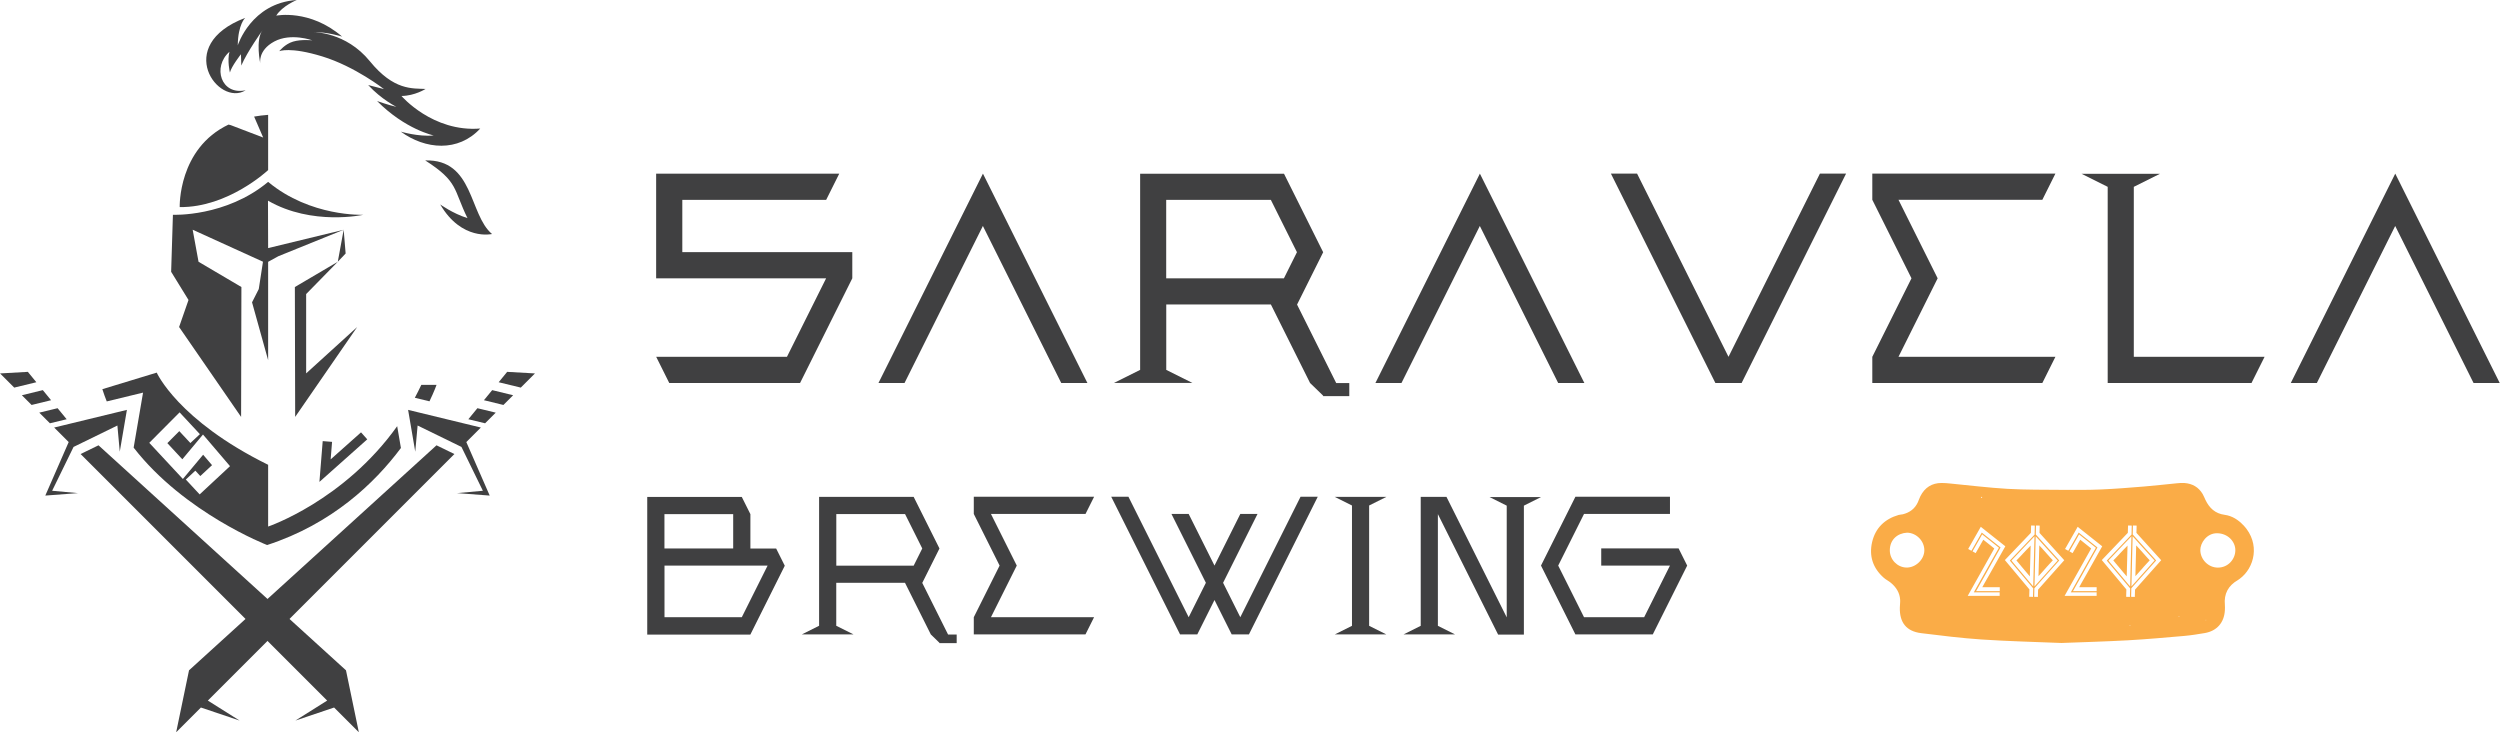 <svg xmlns="http://www.w3.org/2000/svg" id="Layer_1" data-name="Layer 1" viewBox="0 0 493.87 144.66"><defs><style>      .cls-1 {        fill-rule: evenodd;      }      .cls-1, .cls-2, .cls-3 {        stroke-width: 0px;      }      .cls-1, .cls-3 {        fill: #404041;      }      .cls-2 {        fill: #faac47;      }    </style></defs><g><path class="cls-3" d="m132.21,75.66l-2.58-5.17h25.83l2.58-5.17,2.58-5.17,2.58-5.17h-33.58v-20.67h36.17l-2.58,5.17h-28.42v10.33h33.58v5.17l-2.58,5.17-2.58,5.17-2.58,5.17-2.58,5.17h-25.83Z"></path><path class="cls-3" d="m173.54,75.66l2.58-5.17,2.58-5.17,2.58-5.17,2.58-5.17,2.58-5.17,2.58-5.17,2.58-5.17,2.58-5.17,2.58,5.17,2.58,5.17,2.58,5.17,2.58,5.17,2.58,5.17,2.58,5.17,2.58,5.17,2.58,5.17h-5.17l-2.58-5.17-2.58-5.17-2.58-5.17-2.58-5.17-2.58-5.17-2.58-5.17-2.58,5.17-2.58,5.17-2.58,5.17-2.58,5.17-2.58,5.17-2.58,5.17h-5.17Z"></path><path class="cls-3" d="m261.38,78.24v-.08l-2.58-2.5-2.58-5.17-2.58-5.17-2.58-5.17h-20.67v12.92l5.17,2.58h-15.5l5.17-2.58v-38.75h28.42l2.58,5.17,2.58,5.17,2.58,5.17-2.58,5.17-2.58,5.17,2.58,5.17,2.58,5.17,2.58,5.17h2.58v2.58h-5.17Zm-7.75-23.25l2.58-5.17-2.58-5.17-2.58-5.17h-20.67v15.5h23.25Z"></path><path class="cls-3" d="m271.71,75.66l2.58-5.17,2.58-5.17,2.58-5.17,2.58-5.17,2.58-5.17,2.58-5.17,2.58-5.17,2.58-5.17,2.58,5.17,2.58,5.17,2.58,5.17,2.58,5.17,2.58,5.17,2.58,5.17,2.58,5.17,2.58,5.17h-5.17l-2.58-5.17-2.58-5.17-2.58-5.17-2.58-5.17-2.58-5.17-2.58-5.17-2.58,5.17-2.58,5.17-2.58,5.17-2.58,5.17-2.58,5.17-2.58,5.17h-5.17Z"></path><path class="cls-3" d="m338.87,75.66l-2.58-5.17-2.58-5.17-2.58-5.17-2.58-5.17-2.58-5.17-2.58-5.17-2.58-5.17-2.58-5.17h5.17l2.58,5.17,2.58,5.17,2.58,5.17,2.58,5.17,2.58,5.17,2.58,5.17,2.58,5.17,2.58-5.17,2.58-5.17,2.58-5.17,2.58-5.17,2.58-5.17,2.58-5.17,2.58-5.17h5.17l-2.58,5.17-2.58,5.17-2.58,5.17-2.58,5.17-2.58,5.17-2.58,5.17-2.58,5.17-2.58,5.17h-5.17Z"></path><path class="cls-3" d="m369.87,75.66v-5.17l2.58-5.17,2.58-5.17,2.58-5.17-2.58-5.17-2.58-5.17-2.58-5.17v-5.17h36.17l-2.58,5.17h-28.42l2.58,5.17,2.58,5.17,2.58,5.17-2.58,5.17-2.58,5.17-2.58,5.17h31l-2.58,5.17h-33.58Z"></path><path class="cls-3" d="m416.37,75.66v-38.75l-5.17-2.58h15.5l-5.17,2.58v33.58h25.83l-2.58,5.17h-28.42Z"></path><path class="cls-3" d="m452.54,75.66l2.58-5.17,2.58-5.17,2.58-5.17,2.58-5.17,2.58-5.17,2.58-5.17,2.58-5.17,2.58-5.17,2.58,5.17,2.58,5.17,2.58,5.17,2.58,5.17,2.58,5.17,2.58,5.17,2.58,5.17,2.58,5.17h-5.17l-2.58-5.17-2.58-5.17-2.58-5.17-2.58-5.17-2.58-5.17-2.58-5.17-2.58,5.17-2.58,5.17-2.58,5.17-2.58,5.17-2.58,5.17-2.58,5.17h-5.17Z"></path></g><g><path class="cls-3" d="m127.86,125.33v-27.16h18.68l1.7,3.4v6.79h5.09l1.7,3.4-1.7,3.4-1.7,3.4-1.7,3.4-1.7,3.4h-20.37Zm16.98-16.98v-6.79h-13.58v6.79h13.58Zm1.7,13.58l1.7-3.4,1.7-3.4,1.7-3.4h-20.37v10.19h15.28Z"></path><path class="cls-3" d="m185.58,127.03v-.05l-1.7-1.65-1.7-3.4-1.7-3.4-1.7-3.4h-13.58v8.49l3.4,1.7h-10.19l3.4-1.7v-25.47h18.68l1.7,3.4,1.7,3.4,1.7,3.4-1.7,3.4-1.7,3.4,1.7,3.4,1.7,3.4,1.7,3.4h1.7v1.7h-3.4Zm-5.09-15.28l1.7-3.4-1.7-3.4-1.7-3.4h-13.58v10.19h15.28Z"></path><path class="cls-3" d="m192.37,125.33v-3.4l1.7-3.4,1.7-3.4,1.7-3.4-1.7-3.4-1.7-3.4-1.7-3.4v-3.4h23.77l-1.7,3.4h-18.68l1.7,3.4,1.7,3.4,1.7,3.4-1.7,3.4-1.7,3.4-1.7,3.4h20.37l-1.7,3.4h-22.07Z"></path><path class="cls-3" d="m233.12,125.33l-1.7-3.4-1.7-3.4-1.7-3.4-1.7-3.4-1.7-3.4-1.7-3.4-1.7-3.4-1.7-3.4h3.4l1.7,3.4,1.7,3.4,1.7,3.4,1.7,3.4,1.7,3.4,1.7,3.4,1.7,3.4,1.7-3.4,1.7-3.4-1.7-3.4-1.7-3.4-1.7-3.4-1.7-3.4h3.4l1.7,3.4,1.7,3.4,1.7,3.4,1.7-3.4,1.7-3.4,1.7-3.4h3.4l-1.7,3.4-1.7,3.4-1.7,3.4-1.7,3.4,1.7,3.4,1.7,3.4,1.7-3.4,1.7-3.4,1.7-3.4,1.7-3.4,1.7-3.4,1.7-3.4,1.7-3.4h3.4l-1.7,3.4-1.7,3.4-1.7,3.4-1.7,3.4-1.7,3.4-1.7,3.4-1.7,3.4-1.7,3.4h-3.4l-1.7-3.4-1.7-3.4-1.7,3.4-1.7,3.4h-3.4Z"></path><path class="cls-3" d="m263.68,125.33l3.4-1.7v-23.77l-3.4-1.7h10.19l-3.4,1.7v23.77l3.4,1.7h-10.19Z"></path><path class="cls-3" d="m277.26,125.33l3.4-1.7v-25.47h5.09l1.7,3.4,1.7,3.4,1.7,3.4,1.7,3.4,1.7,3.4,1.7,3.4,1.7,3.4v-22.07l-3.4-1.7h10.19l-3.4,1.7v25.47h-5.09l-1.7-3.4-1.7-3.4-1.7-3.4-1.7-3.4-1.7-3.4-1.7-3.4-1.7-3.4v22.07l3.4,1.7h-10.19Z"></path><path class="cls-3" d="m311.22,125.33l-1.7-3.4-1.7-3.4-1.7-3.4-1.7-3.4,1.7-3.4,1.7-3.4,1.7-3.4,1.7-3.4h18.68v3.4h-16.98l-1.7,3.4-1.7,3.4-1.7,3.4,1.7,3.4,1.7,3.4,1.7,3.4h11.88l1.7-3.4,1.7-3.4,1.7-3.4h-13.58v-3.4h15.28l1.7,3.4-1.7,3.4-1.7,3.4-1.7,3.4-1.7,3.4h-15.28Z"></path></g><g><path class="cls-2" d="m404.28,112.05c.26-.29.5-.55.72-.79.22-.24.39-.43.53-.57-.13-.15-.3-.33-.51-.55-.21-.22-.43-.47-.67-.75-.24-.27-.49-.55-.75-.84-.26-.28-.51-.55-.74-.81l-.16,6.09c.25-.28.52-.57.79-.88.27-.31.54-.61.8-.9Z"></path><path class="cls-2" d="m423.42,112.05c.26-.29.5-.55.72-.79.22-.24.39-.43.53-.57-.13-.15-.3-.33-.51-.55-.21-.22-.43-.47-.67-.75-.24-.27-.49-.55-.75-.84-.26-.28-.51-.55-.74-.81l-.16,6.09c.25-.28.52-.57.79-.88.27-.31.54-.61.8-.9Z"></path><path class="cls-2" d="m418.72,109.42c-.25.27-.49.52-.71.75-.22.23-.39.41-.53.54.12.15.28.34.49.59.21.25.43.52.67.8.24.28.49.58.75.89s.51.6.74.88l.16-6.09c-.25.25-.52.52-.79.81-.27.28-.54.56-.79.83Z"></path><path class="cls-2" d="m399.58,109.42c-.25.27-.49.52-.71.75-.22.23-.39.41-.53.54.12.15.28.34.49.59.21.25.43.52.67.8.24.28.49.58.75.89.26.31.51.6.74.88l.16-6.09c-.25.25-.52.52-.79.81-.27.28-.54.56-.79.83Z"></path><path class="cls-2" d="m443.2,103.79c-1.01-1.09-2.24-1.89-3.74-2.09-1.85-.25-3-1.33-3.77-2.93-.19-.39-.34-.8-.56-1.18-.8-1.35-2.02-2.05-3.57-2.17-.5-.04-1.02,0-1.52.05-2.17.21-4.33.46-6.5.64-2.82.23-5.64.46-8.47.58-2.54.11-5.08.1-7.62.08-3.63-.03-7.26,0-10.88-.2-3.76-.22-7.51-.69-11.27-1.05-.58-.05-1.16-.12-1.74-.11-1.92,0-3.32.9-4.19,2.61-.2.39-.32.81-.5,1.2-.59,1.28-1.61,2.03-2.95,2.37-.28.07-.58.06-.86.14-2.74.8-4.57,2.58-5.22,5.33-.65,2.75.14,5.18,2.3,7.08.43.38.98.64,1.42,1.01,1.03.87,1.73,1.95,1.81,3.34.03.5-.05,1.01-.06,1.52-.08,2.98,1.3,4.71,4.22,5.07,3.96.49,7.93.98,11.91,1.25,5.28.35,10.58.48,15.79.69,4.45-.17,8.81-.29,13.16-.53,3.69-.21,7.38-.54,11.07-.86,1.37-.12,2.74-.34,4.09-.57,2.39-.41,3.83-2.06,3.97-4.48.02-.36.03-.73,0-1.09-.21-2.19.67-3.8,2.56-4.89.13-.07.24-.16.36-.25,2.93-2.15,4.14-6.93.78-10.56Zm-65.1,10.04s.09-.04.13-.05l-.13.05Zm-1.51-1.71c-1.78-.05-3.27-1.58-3.26-3.41.01-2.11,1.51-3.38,3.41-3.48,1.86.03,3.44,1.66,3.41,3.52-.03,1.81-1.74,3.42-3.56,3.37Zm44.7-6.18c.12.12.31.32.56.61.25.28.54.6.85.95.31.35.63.7.97,1.07s.65.71.93,1.02c.28.31.51.57.71.78.19.21.3.33.33.35-.02.02-.14.15-.34.37-.2.22-.45.5-.74.84-.3.33-.62.7-.98,1.1-.36.4-.7.78-1.03,1.15-.33.37-.63.71-.9,1.01-.27.3-.47.52-.59.65l.24-9.91Zm-.49,9.91c-.12-.13-.31-.35-.55-.65-.25-.3-.53-.64-.84-1.01-.31-.37-.63-.75-.97-1.15-.34-.4-.65-.77-.93-1.1-.28-.33-.51-.61-.7-.84-.19-.22-.29-.35-.3-.37.02-.02.13-.14.33-.35.19-.21.44-.46.74-.77.3-.31.62-.65.97-1.03.35-.38.69-.74,1.03-1.08.33-.35.63-.66.9-.94.27-.28.46-.48.58-.62l-.25,9.91Zm-29.27-17.67s.03.08.05.13c-.06.02-.12.04-.17.07-.02-.08-.04-.16-.06-.24.06.01.13.02.18.05Zm3.53,19.53h-6.34c.87-1.56,1.67-2.99,2.4-4.27.3-.54.61-1.09.92-1.64.31-.55.59-1.06.85-1.52.26-.46.49-.86.68-1.21.19-.35.33-.58.4-.72-.29-.24-.63-.52-1.02-.82-.39-.3-.77-.61-1.15-.91-.15.24-.3.52-.47.82-.17.3-.33.59-.49.87-.18.32-.36.64-.55.96l-.62-.35c.06-.11.15-.26.26-.45.11-.19.24-.41.37-.65.13-.24.27-.49.42-.74.15-.25.28-.48.4-.7.12-.22.22-.4.3-.55.08-.15.13-.24.15-.27.04.02.14.11.31.25s.37.3.61.49c.24.19.49.39.76.6.27.21.53.41.76.6.24.19.44.35.6.48.16.13.26.21.28.22-.01.02-.09.17-.25.43-.15.26-.35.6-.58,1.02-.24.42-.5.89-.8,1.42-.3.53-.6,1.06-.9,1.61-.73,1.28-1.54,2.73-2.44,4.34h5.11v.69Zm0-.93h-4.69s.11-.19.26-.46c.15-.27.35-.62.58-1.04.24-.42.5-.88.79-1.39.29-.51.58-1.03.87-1.56.69-1.24,1.47-2.63,2.34-4.18l-3.71-2.94-.07.13-1.98,3.47-.64-.36,2-3.51.49-.87,4.85,3.85c-.67,1.19-1.3,2.31-1.89,3.36-.25.45-.51.91-.77,1.37s-.51.91-.75,1.33c-.24.42-.46.8-.66,1.15-.2.35-.36.64-.48.87h3.45v.78Zm6.54,1.13l-.73-.02.04-1.45-4.85-5.8,5.14-5.38.04-1.45.73.02v.04l-.04,1.74-4.89,5.13,4.62,5.49-.05,1.69Zm.55-11.96c.12.12.31.32.56.61.25.28.54.6.85.95.31.35.63.7.97,1.07.34.37.65.71.93,1.02.28.31.51.57.71.78.19.21.3.33.33.35-.02.02-.14.15-.34.37-.2.22-.45.5-.75.84-.3.33-.62.7-.98,1.1-.36.4-.7.78-1.03,1.15-.33.37-.63.71-.9,1.01-.27.3-.47.52-.59.65l.24-9.91Zm-1.05,9.25c-.25-.3-.53-.64-.84-1.01-.31-.37-.63-.75-.97-1.15-.34-.4-.65-.77-.93-1.1-.28-.33-.51-.61-.7-.84-.19-.22-.29-.35-.3-.37.02-.02.13-.14.33-.35.19-.21.44-.46.74-.77.3-.31.62-.65.97-1.03.35-.38.69-.74,1.03-1.08.33-.35.63-.66.9-.94.27-.28.46-.48.58-.62l-.25,9.91c-.12-.13-.31-.35-.55-.65Zm1.52,1.27l-.04,1.45-.73-.02.04-1.69,4.91-5.49-4.63-5.13.04-1.78.73.02-.04,1.44,4.89,5.4-5.16,5.8Zm11.58,1.24h-6.34c.87-1.56,1.67-2.99,2.4-4.27.3-.54.61-1.09.92-1.64.31-.55.59-1.06.85-1.52.26-.46.49-.86.68-1.21.19-.35.33-.58.4-.72-.29-.24-.63-.52-1.02-.82-.39-.3-.77-.61-1.14-.91-.15.24-.3.52-.47.82-.17.3-.33.59-.49.87-.18.32-.36.64-.55.96l-.62-.35c.06-.11.15-.26.26-.45.11-.19.24-.41.37-.65.13-.24.27-.49.42-.74.15-.25.28-.48.4-.7.12-.22.22-.4.3-.55.08-.15.13-.24.15-.27.04.02.14.11.31.25s.37.3.61.49c.24.19.49.39.76.6.27.21.53.41.76.6.24.19.44.35.6.48.16.13.26.21.28.22-.01.02-.09.17-.24.43-.15.26-.35.6-.58,1.02-.24.42-.5.89-.8,1.42-.3.53-.6,1.06-.9,1.61-.73,1.28-1.54,2.73-2.44,4.34h5.11v.69Zm0-.93h-4.69s.11-.19.26-.46c.15-.27.35-.62.58-1.04.24-.42.5-.88.79-1.39.29-.51.58-1.03.87-1.56.69-1.24,1.47-2.63,2.34-4.18l-3.71-2.94-.07.13-1.98,3.47-.64-.36,2-3.51.49-.87,4.85,3.85c-.67,1.19-1.3,2.31-1.89,3.36-.25.45-.51.91-.77,1.37-.26.47-.51.91-.75,1.33-.24.42-.46.8-.66,1.15-.2.35-.36.64-.48.87h3.45v.78Zm5.82,1.11l.04-1.45-4.85-5.8,5.14-5.38.04-1.45.73.02v.04l-.04,1.74-4.89,5.13,4.62,5.49-.05,1.69-.73-.02Zm.71,5.75s-.03-.07-.05-.11c.07.02.14.04.26.07-.11.02-.17.05-.22.04Zm1.04-7.17l-.04,1.45-.73-.02.04-1.69,4.91-5.49-4.63-5.13.04-1.78.73.02-.04,1.44,4.89,5.4-5.16,5.8Zm8.72,5.41l-.15-.08.16-.07v.14Zm5.29.71l-.05-.13h.1s-.05.13-.05.13Zm2.35-10.46c-1.88,0-3.45-1.61-3.46-3.46-.01-1.4,1.27-3.35,3.32-3.33,2.15.03,3.59,1.66,3.6,3.33.01,1.78-1.42,3.47-3.46,3.46Z"></path></g><g><g><path class="cls-1" d="m84.84,79.28c.97-2.01,1.4-3.25,1.4-3.25h-3.01c-.41.87-.84,1.72-1.28,2.55l2.89.7Z"></path><path class="cls-1" d="m78.47,84.18c-10.51,14.76-25.5,19.84-25.5,19.84v-12.2c-17.82-8.78-22.01-18.21-22.01-18.21l-10.74,3.27c.26.82.55,1.63.87,2.42l7.17-1.74-1.86,10.87c10.02,12.91,26.37,19.24,26.37,19.24,12.83-4.18,21.25-12.23,26.43-19.17l-.74-4.32Zm-39.03,13.49l-2.73-2.94,1.88-1.75.98,1.06,2.32-2.15-1.76-2.06-4,4.79-6.64-7.14,5.99-6.02,4.01,4.31-1.88,1.75-2.19-2.35-2.36,2.37,2.96,3.19,4.08-4.89,5.34,6.25-6.01,5.59Z"></path></g><polygon class="cls-3" points="63.1 95.2 63.75 87.14 65.6 87.29 65.32 90.75 71.32 85.41 72.55 86.79 63.1 95.2"></polygon><path class="cls-1" d="m97.93,81.52l-2.1,2.1-3.31-.8,1.79-2.18,3.63.88Zm3.44-3.44l-1.92,1.92-3.85-.94,1.63-1.99,4.14,1.01Zm-11.15,19.34l5.17-.47-4.23-8.66-8.66-4.23-.47,5.17-1.41-8.26,14.37,3.49-2.87,2.87,4.62,10.57-6.51-.49Zm-.46-7.73l-3.53-1.72-48.89,44.45-2.54,12.24,4.89-4.89,7.65,2.58-6.28-3.95,48.71-48.71Zm15.93-15.93h0l-2.81,2.81-4.37-1.06,1.68-2.05,5.49.31Z"></path><path class="cls-1" d="m7.76,81.52l2.1,2.1,3.31-.8-1.79-2.18-3.63.88Zm-3.44-3.44l1.92,1.92,3.85-.94-1.63-1.99-4.14,1.01Zm11.15,19.34l-5.17-.47,4.23-8.66,8.66-4.23.47,5.17,1.41-8.26-14.37,3.49,2.87,2.87-4.62,10.57,6.51-.49Zm.46-7.73l3.53-1.72,48.89,44.45,2.54,12.24-4.89-4.89-7.65,2.58,6.28-3.95L15.93,89.7ZM0,73.76h0l2.81,2.81,4.37-1.06-1.68-2.05-5.49.31Z"></path><path class="cls-1" d="m52.97,51.72l2.03-1.11,12.89-5.22-14.92,3.62-.03-9.37c8.71,5.03,18.84,2.79,18.84,2.79,0,0-10.45.46-18.81-6.5-8.36,6.97-18.81,6.5-18.81,6.5l-.35,11.26,3.43,5.57-1.86,5.34,12.25,17.76.06-25.66-8.47-4.99-1.16-6.33,13.89,6.32-.83,5.4-1.33,2.62,3.18,11.43v-19.43Z"></path><path class="cls-1" d="m52.97,22.69c-.98.07-1.9.19-2.77.34l1.79,4.14-6.38-2.44-.46-.12c-10,4.75-9.65,16.3-9.65,16.3,9.58.12,17.47-7.31,17.47-7.31v-10.91Z"></path><path class="cls-1" d="m48.5,17.85c-5.38,3.31-14.34-8.88-.06-14.32,0,0-1.42,1.26-1.47,5.43,0,0,2.63-8.36,11.66-8.96,0,0-2.89,1.17-4.06,3.09,0,0,6.62-1.36,13.02,4.14,0,0-3.04-.96-5.69-.88,0,0,6.41-.09,11.16,5.74,4.75,5.83,8.44,5.35,11.01,5.48,0,0-2.11,1.36-4.76,1.39,0,0,6.15,7.18,15.56,6.43-4.34,4.7-10.86,4.16-15.7.61,0,0,3.46,1.05,6.52.76,0,0-5.58-1.15-11.2-6.8,0,0,2.32.82,3.82,1.15,0,0-2.97-1.48-5.58-4.31,1.04.27,2.08.54,3.12.8,0,0-5.72-4.47-12.17-6.45-6.45-1.98-8.52-1.03-8.52-1.03,0,0,1.1-1.41,2.73-1.9,1.63-.49,3.82-.25,3.82-.25,0,0-4.23-1.54-7.53.23-3.3,1.78-2.76,4.36-2.76,4.36,0,0-.99-4.67.44-6.58,0,0-3.04,4.26-4.19,6.97-.02-.75-.05-1.5-.07-2.24,0,0-1.9,2.43-2.18,3.62,0,0-.56-2.34-.09-4.1-3.4,2.98-1.69,8.61,3.15,7.61"></path><path class="cls-1" d="m84,31.69c9.64-.27,8.63,10.71,13.2,14.54,0,0-6,1.41-10.24-5.85,0,0,2.46,1.79,5.39,2.71-2.82-5.71-1.73-7.16-8.35-11.4"></path><polygon class="cls-1" points="67.89 45.38 66.73 51.71 68.28 50.08 67.89 45.38"></polygon><polygon class="cls-1" points="66.73 51.71 58.25 56.7 58.31 82.36 70.56 64.6 60.48 73.76 60.48 58.09 66.73 51.71"></polygon></g></svg>